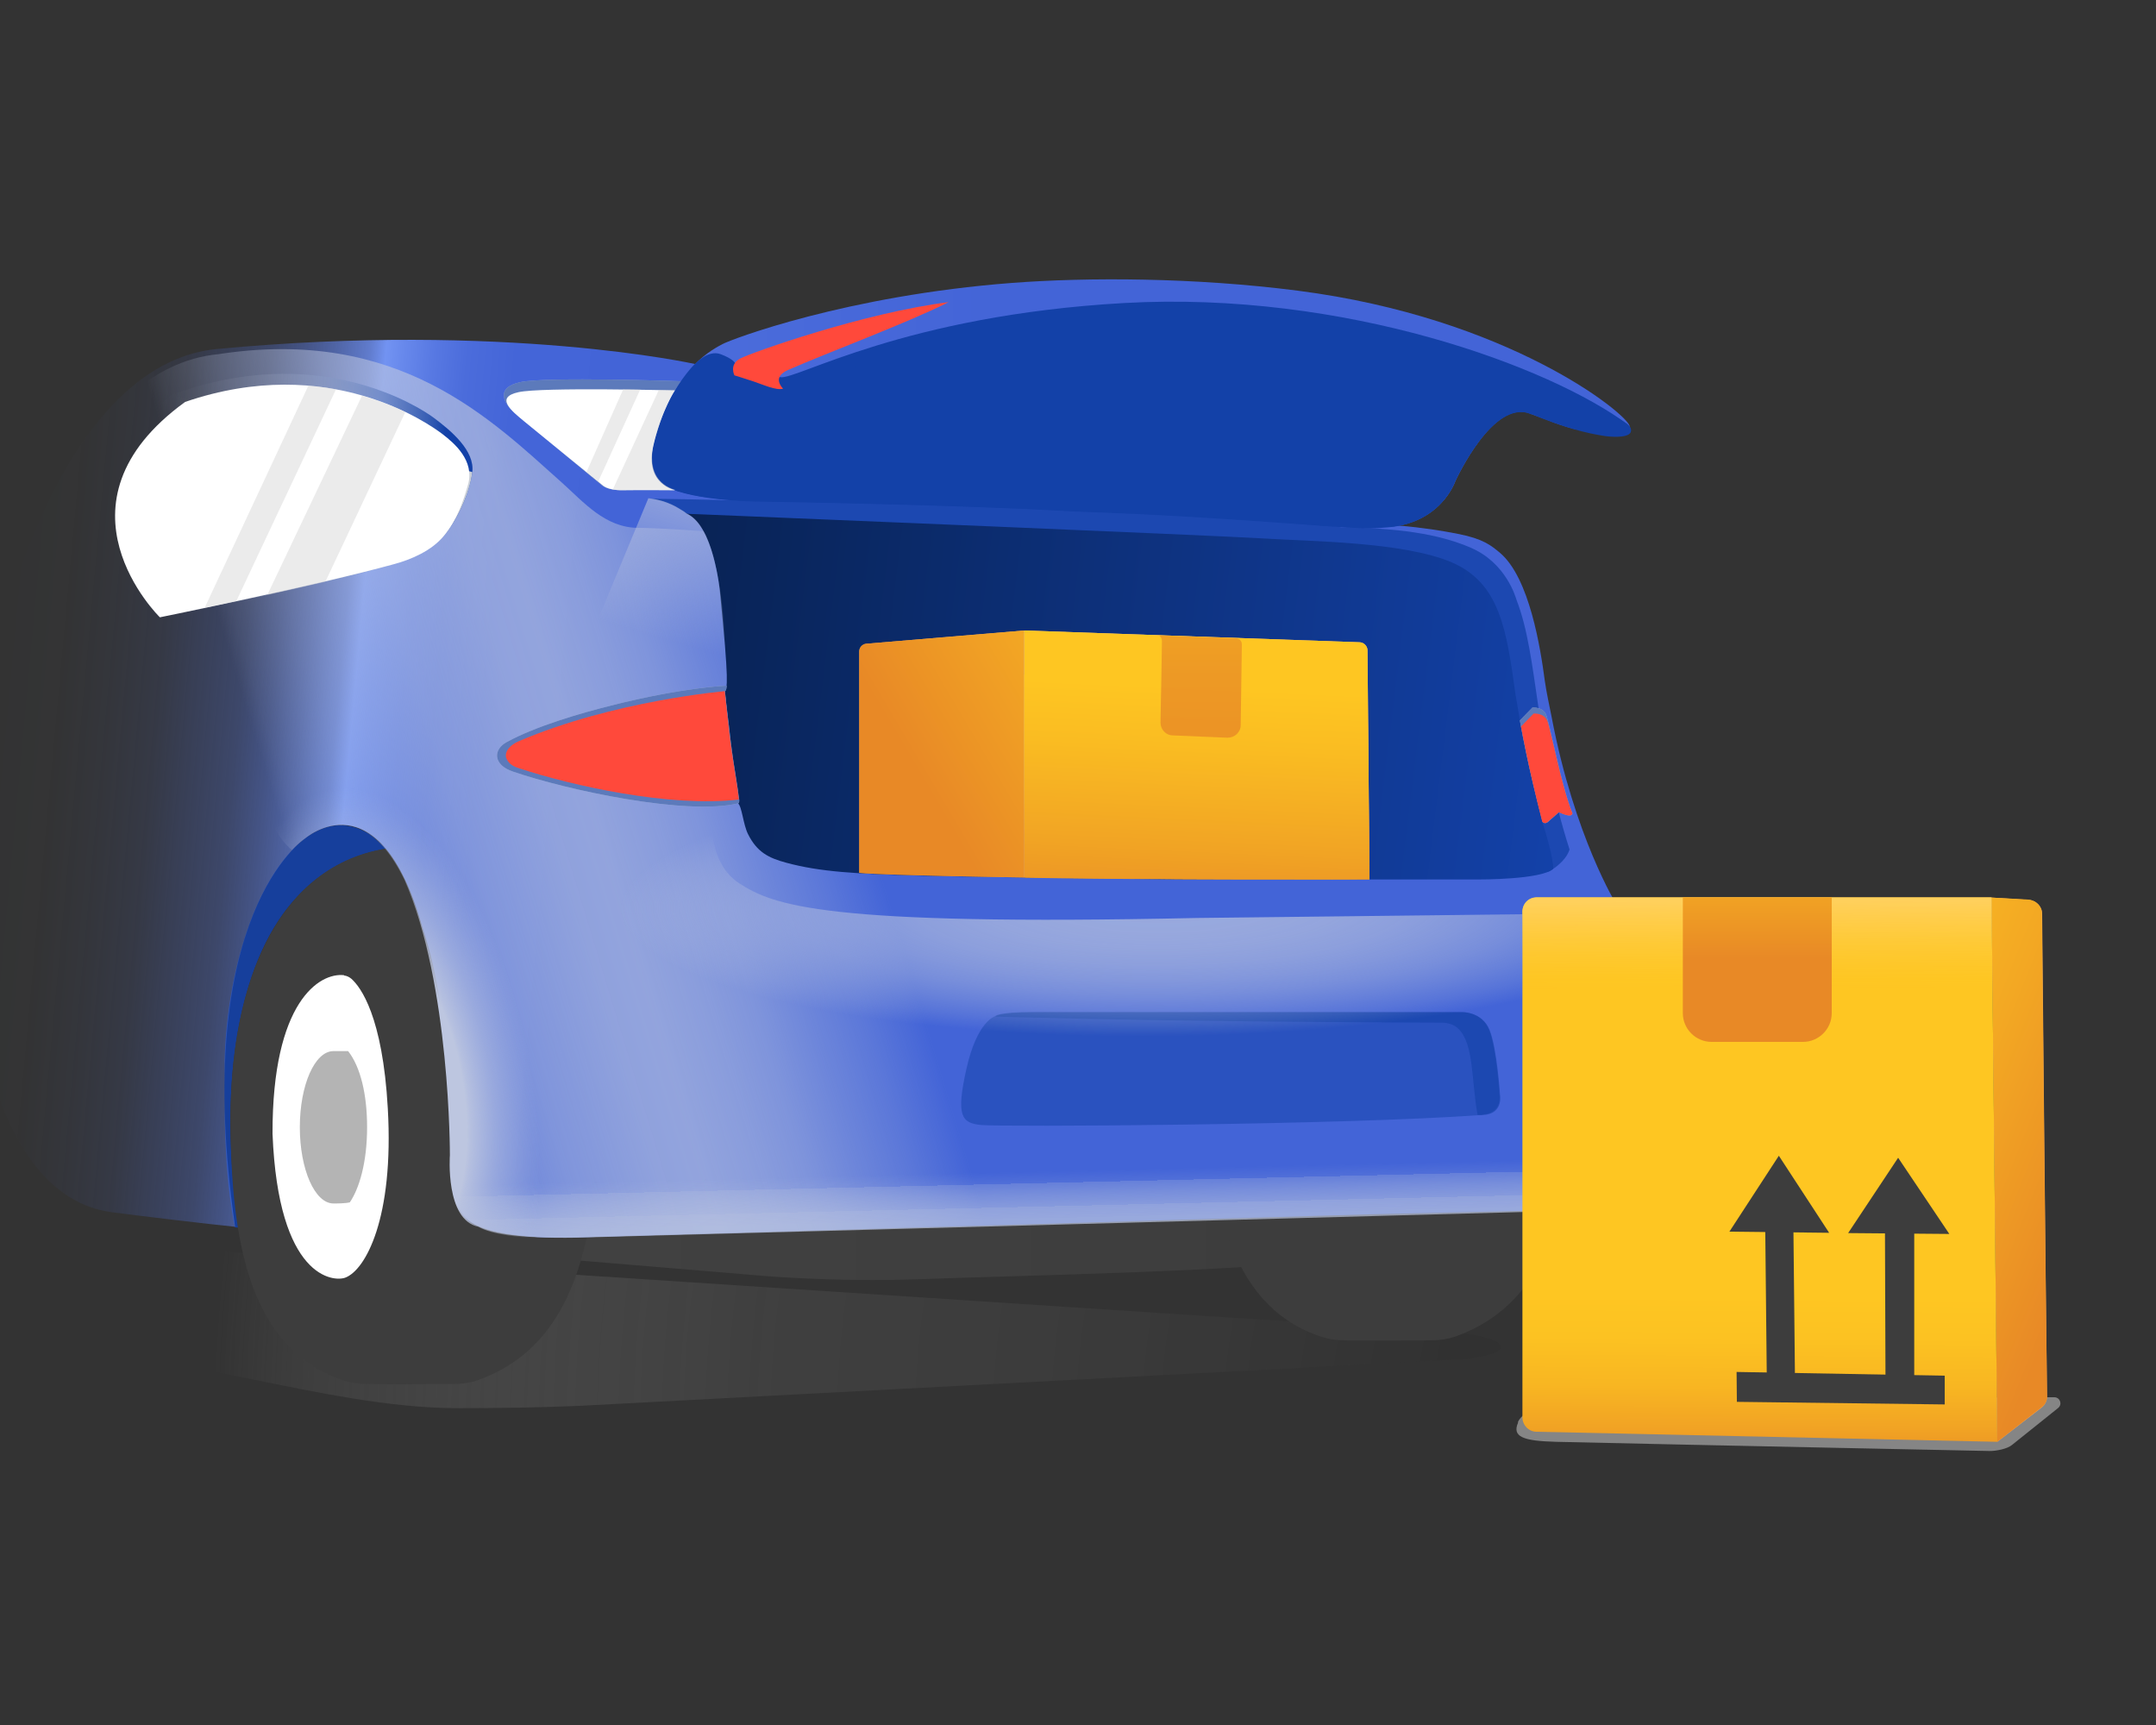 <?xml version="1.0" encoding="UTF-8"?>
<svg xmlns="http://www.w3.org/2000/svg" version="1.1" xmlns:xlink="http://www.w3.org/1999/xlink" viewBox="0 0 75 60">
  <rect x="0" y="0" width="75" height="60" fill="#333333" stroke="none"/>
  <!-- Generator: Adobe Illustrator 29.1.0, SVG Export Plug-In . SVG Version: 2.1.0 Build 142)  -->
  <defs>
    <style>
      .st0 {
        fill: url(#linear-gradient6);
      }

      .st0, .st1, .st2, .st3, .st4, .st5, .st6, .st7, .st8, .st9, .st10, .st11, .st12, .st13 {
        mix-blend-mode: multiply;
      }

      .st1 {
        fill: url(#linear-gradient3);
      }

      .st1, .st10, .st13 {
        opacity: .7;
      }

      .st2 {
        opacity: .9;
      }

      .st2, .st4, .st5, .st14, .st7, .st12 {
        fill: #1341a8;
      }

      .st3 {
        fill: url(#radial-gradient2);
      }

      .st15 {
        fill: url(#linear-gradient10);
      }

      .st4 {
        opacity: .5;
      }

      .st5 {
        opacity: .6;
      }

      .st16 {
        fill: #fff;
      }

      .st6 {
        fill: #cacfd8;
      }

      .st17 {
        fill: url(#linear-gradient1);
      }

      .st18 {
        fill: url(#linear-gradient9);
      }

      .st19 {
        fill: url(#linear-gradient18);
      }

      .st20 {
        fill: url(#linear-gradient8);
      }

      .st21 {
        fill: url(#linear-gradient11);
      }

      .st22 {
        fill: url(#radial-gradient);
      }

      .st23 {
        fill: url(#linear-gradient16);
      }

      .st24, .st8, .st25 {
        isolation: isolate;
      }

      .st8 {
        fill: url(#linear-gradient2);
        opacity: .65;
      }

      .st26 {
        fill: url(#linear-gradient12);
      }

      .st9 {
        fill: url(#linear-gradient13);
      }

      .st9, .st12 {
        opacity: .8;
      }

      .st10 {
        fill: url(#linear-gradient19);
      }

      .st27 {
        fill: url(#linear-gradient4);
      }

      .st28 {
        fill: url(#linear-gradient14);
      }

      .st29 {
        fill: url(#linear-gradient5);
      }

      .st11 {
        fill: url(#linear-gradient7);
      }

      .st30 {
        fill: #858585;
      }

      .st31 {
        fill: #b4b4b4;
      }

      .st25 {
        fill: #d6d6d6;
        opacity: .47;
      }

      .st32 {
        fill: #ff493b;
      }

      .st33 {
        fill: url(#linear-gradient15);
      }

      .st34 {
        fill: url(#linear-gradient17);
      }

      .st13 {
        fill: url(#radial-gradient1);
      }

      .st35 {
        fill: #3d3d3d;
      }

      .st36 {
        fill: url(#linear-gradient);
      }
    </style>
    <radialGradient id="radial-gradient" cx="66.61" cy="50.19" fx="66.61" fy="50.19" r="59.22" gradientTransform="translate(130.18 102.6) rotate(-176.56) scale(1 .97)" gradientUnits="userSpaceOnUse">
      <stop offset="0" stop-color="#1e1e1e"/>
      <stop offset=".2" stop-color="#2d2d2d" stop-opacity=".89"/>
      <stop offset=".53" stop-color="#3f3f3f" stop-opacity=".76"/>
      <stop offset=".67" stop-color="#444" stop-opacity=".7"/>
      <stop offset=".8" stop-color="#565656" stop-opacity=".5"/>
      <stop offset=".94" stop-color="#747474" stop-opacity=".18"/>
      <stop offset="1" stop-color="#858585" stop-opacity="0"/>
    </radialGradient>
    <linearGradient id="linear-gradient" x1="19.51" y1="43.05" x2="47.86" y2="43.05" gradientUnits="userSpaceOnUse">
      <stop offset="0" stop-color="#414141"/>
      <stop offset=".04" stop-color="#414141"/>
      <stop offset=".9" stop-color="#3d3d3d"/>
    </linearGradient>
    <linearGradient id="linear-gradient1" x1="-.38" y1="26.05" x2="56.1" y2="31.27" gradientUnits="userSpaceOnUse">
      <stop offset="0" stop-color="#4364d7" stop-opacity="0"/>
      <stop offset=".04" stop-color="#4364d7" stop-opacity=".01"/>
      <stop offset=".07" stop-color="#4566d8" stop-opacity=".05"/>
      <stop offset=".1" stop-color="#4869da" stop-opacity=".11"/>
      <stop offset=".12" stop-color="#4c6ddc" stop-opacity=".2"/>
      <stop offset=".15" stop-color="#5273df" stop-opacity=".32"/>
      <stop offset=".17" stop-color="#5879e3" stop-opacity=".47"/>
      <stop offset=".19" stop-color="#6182e8" stop-opacity=".64"/>
      <stop offset=".21" stop-color="#6a8bed" stop-opacity=".83"/>
      <stop offset=".22" stop-color="#7293f2"/>
      <stop offset=".23" stop-color="#6889ec"/>
      <stop offset=".25" stop-color="#5778e2"/>
      <stop offset=".27" stop-color="#4b6cdb"/>
      <stop offset=".3" stop-color="#4465d8"/>
      <stop offset=".39" stop-color="#4364d7"/>
    </linearGradient>
    <linearGradient id="linear-gradient2" x1="7.55" y1="33.32" x2="55.31" y2="18.81" gradientUnits="userSpaceOnUse">
      <stop offset=".07" stop-color="#bdc6e0" stop-opacity="0"/>
      <stop offset=".08" stop-color="#bdc6e0" stop-opacity=".11"/>
      <stop offset=".12" stop-color="#bdc6e0" stop-opacity=".38"/>
      <stop offset=".16" stop-color="#bdc6e0" stop-opacity=".6"/>
      <stop offset=".19" stop-color="#bdc6e0" stop-opacity=".77"/>
      <stop offset=".23" stop-color="#bdc6e0" stop-opacity=".9"/>
      <stop offset=".25" stop-color="#bdc6e0" stop-opacity=".97"/>
      <stop offset=".28" stop-color="#bdc6e0"/>
      <stop offset=".29" stop-color="#bdc6e0" stop-opacity=".97"/>
      <stop offset=".32" stop-color="#bdc6e0" stop-opacity=".88"/>
      <stop offset=".35" stop-color="#bdc6e0" stop-opacity=".75"/>
      <stop offset=".38" stop-color="#bdc6e0" stop-opacity=".55"/>
      <stop offset=".42" stop-color="#bdc6e0" stop-opacity=".3"/>
      <stop offset=".46" stop-color="#bdc6e0" stop-opacity="0"/>
      <stop offset=".46" stop-color="#bdc6e0" stop-opacity="0"/>
    </linearGradient>
    <linearGradient id="linear-gradient3" x1="35.36" y1="10.16" x2="36.32" y2="50.94" gradientUnits="userSpaceOnUse">
      <stop offset=".75" stop-color="#bdc6e0" stop-opacity="0"/>
      <stop offset=".76" stop-color="#bdc6e0" stop-opacity=".16"/>
      <stop offset=".76" stop-color="#bdc6e0" stop-opacity=".41"/>
      <stop offset=".77" stop-color="#bdc6e0" stop-opacity=".62"/>
      <stop offset=".78" stop-color="#bdc6e0" stop-opacity=".79"/>
      <stop offset=".78" stop-color="#bdc6e0" stop-opacity=".9"/>
      <stop offset=".79" stop-color="#bdc6e0" stop-opacity=".98"/>
      <stop offset=".79" stop-color="#bdc6e0"/>
    </linearGradient>
    <linearGradient id="linear-gradient4" x1="-6.73" y1="14.05" x2="35.09" y2="14.05" gradientUnits="userSpaceOnUse">
      <stop offset="0" stop-color="#7293f2"/>
      <stop offset=".15" stop-color="#6889ec"/>
      <stop offset=".69" stop-color="#4d6edc"/>
      <stop offset="1" stop-color="#4364d7"/>
    </linearGradient>
    <linearGradient id="linear-gradient5" x1="15.11" y1="21.77" x2="57.26" y2="26.97" gradientUnits="userSpaceOnUse">
      <stop offset="0" stop-color="#071d44"/>
      <stop offset=".26" stop-color="#09255b"/>
      <stop offset=".8" stop-color="#113b98"/>
      <stop offset=".93" stop-color="#1341a8"/>
    </linearGradient>
    <linearGradient id="linear-gradient6" x1="4.17" y1="17.11" x2="25.39" y2="17.87" gradientUnits="userSpaceOnUse">
      <stop offset=".06" stop-color="#cacfd8" stop-opacity="0"/>
      <stop offset=".13" stop-color="#c5cbd6" stop-opacity=".03"/>
      <stop offset=".2" stop-color="#b7c0d3" stop-opacity=".1"/>
      <stop offset=".28" stop-color="#a0aecd" stop-opacity=".23"/>
      <stop offset=".35" stop-color="#7f95c4" stop-opacity=".41"/>
      <stop offset=".43" stop-color="#5675b9" stop-opacity=".63"/>
      <stop offset=".51" stop-color="#234eac" stop-opacity=".91"/>
      <stop offset=".53" stop-color="#1341a8"/>
    </linearGradient>
    <linearGradient id="linear-gradient7" x1="4.22" y1="17.56" x2="25.32" y2="18.32" gradientUnits="userSpaceOnUse">
      <stop offset=".06" stop-color="#cacfd8" stop-opacity="0"/>
      <stop offset=".16" stop-color="#cacfd8" stop-opacity=".01"/>
      <stop offset=".23" stop-color="#cacfd8" stop-opacity=".06"/>
      <stop offset=".29" stop-color="#cacfd8" stop-opacity=".13"/>
      <stop offset=".34" stop-color="#cacfd8" stop-opacity=".23"/>
      <stop offset=".39" stop-color="#cacfd8" stop-opacity=".36"/>
      <stop offset=".44" stop-color="#cacfd8" stop-opacity=".52"/>
      <stop offset=".49" stop-color="#cacfd8" stop-opacity=".71"/>
      <stop offset=".53" stop-color="#cacfd8" stop-opacity=".93"/>
      <stop offset=".55" stop-color="#cacfd8"/>
    </linearGradient>
    <linearGradient id="linear-gradient8" x1="30.63" y1="27.81" x2="35.54" y2="24.83" gradientUnits="userSpaceOnUse">
      <stop offset="0" stop-color="#d18954"/>
      <stop offset=".62" stop-color="#e9a464"/>
      <stop offset=".8" stop-color="#f2ae6a"/>
    </linearGradient>
    <linearGradient id="linear-gradient9" x1="28.32" y1="29.14" x2="42.98" y2="20.47" gradientUnits="userSpaceOnUse">
      <stop offset=".25" stop-color="#e88926"/>
      <stop offset=".92" stop-color="#fec622"/>
    </linearGradient>
    <linearGradient id="linear-gradient10" x1="35.63" y1="26.26" x2="47.63" y2="26.26" gradientUnits="userSpaceOnUse">
      <stop offset=".1" stop-color="#ffc78c"/>
      <stop offset=".52" stop-color="#ffc58a"/>
      <stop offset=".69" stop-color="#ffc182"/>
      <stop offset=".73" stop-color="#ffc080"/>
    </linearGradient>
    <linearGradient id="linear-gradient11" x1="41.57" y1="31.36" x2="41.72" y2="19.36" gradientUnits="userSpaceOnUse">
      <stop offset=".19" stop-color="#e88926"/>
      <stop offset=".29" stop-color="#f1a424"/>
      <stop offset=".41" stop-color="#fabc22"/>
      <stop offset=".48" stop-color="#fec622"/>
    </linearGradient>
    <linearGradient id="linear-gradient12" x1="41.35" y1="33.12" x2="42.08" y2="17.21" gradientUnits="userSpaceOnUse">
      <stop offset=".04" stop-color="#e88926"/>
      <stop offset=".23" stop-color="#f1a424"/>
      <stop offset=".45" stop-color="#fabc22"/>
      <stop offset=".58" stop-color="#fec622"/>
    </linearGradient>
    <linearGradient id="linear-gradient13" x1="41.73" y1="26.89" x2="41.78" y2="16.78" gradientUnits="userSpaceOnUse">
      <stop offset=".15" stop-color="#e88926"/>
      <stop offset=".35" stop-color="#e98e25"/>
      <stop offset=".6" stop-color="#ef9d24"/>
      <stop offset=".87" stop-color="#f8b722"/>
      <stop offset="1" stop-color="#fec622"/>
    </linearGradient>
    <linearGradient id="linear-gradient14" x1="69.28" y1="40.69" x2="71.22" y2="40.69" gradientUnits="userSpaceOnUse">
      <stop offset=".73" stop-color="#f2ae6a"/>
      <stop offset=".86" stop-color="#f0ac68"/>
      <stop offset=".92" stop-color="#eda660"/>
      <stop offset=".94" stop-color="#eaa15b"/>
    </linearGradient>
    <linearGradient id="linear-gradient15" x1="76.03" y1="43.1" x2="60.02" y2="36.72" gradientUnits="userSpaceOnUse">
      <stop offset=".19" stop-color="#e88926"/>
      <stop offset=".51" stop-color="#f3a823"/>
      <stop offset=".81" stop-color="#fbbe22"/>
      <stop offset="1" stop-color="#fec622"/>
    </linearGradient>
    <linearGradient id="linear-gradient16" x1="61.14" y1="56.29" x2="61.23" y2="39.77" gradientUnits="userSpaceOnUse">
      <stop offset=".31" stop-color="#e88926"/>
      <stop offset=".31" stop-color="#e88925"/>
      <stop offset=".4" stop-color="#f1a324"/>
      <stop offset=".49" stop-color="#f8b622"/>
      <stop offset=".59" stop-color="#fcc222"/>
      <stop offset=".68" stop-color="#fec622"/>
    </linearGradient>
    <linearGradient id="linear-gradient17" x1="61.15" y1="35.74" x2="61.14" y2="31.35" gradientUnits="userSpaceOnUse">
      <stop offset=".31" stop-color="#ffd05c" stop-opacity="0"/>
      <stop offset=".38" stop-color="#ffd05c" stop-opacity=".02"/>
      <stop offset=".46" stop-color="#ffd05c" stop-opacity=".09"/>
      <stop offset=".56" stop-color="#ffd05c" stop-opacity=".2"/>
      <stop offset=".67" stop-color="#ffd05c" stop-opacity=".35"/>
      <stop offset=".78" stop-color="#ffd05c" stop-opacity=".55"/>
      <stop offset=".9" stop-color="#ffd05c" stop-opacity=".78"/>
      <stop offset="1" stop-color="#ffd05c"/>
    </linearGradient>
    <linearGradient id="linear-gradient18" x1="61.13" y1="35.41" x2="61.1" y2="21.56" gradientUnits="userSpaceOnUse">
      <stop offset=".15" stop-color="#e88926"/>
      <stop offset=".34" stop-color="#f3a823"/>
      <stop offset=".52" stop-color="#fbbe22"/>
      <stop offset=".63" stop-color="#fec622"/>
    </linearGradient>
    <linearGradient id="linear-gradient19" x1="24.72" y1="16.16" x2="22.77" y2="22.87" gradientUnits="userSpaceOnUse">
      <stop offset="0" stop-color="#bdc6e0"/>
      <stop offset=".08" stop-color="#bdc6e0" stop-opacity=".96"/>
      <stop offset=".22" stop-color="#bdc6e0" stop-opacity=".85"/>
      <stop offset=".4" stop-color="#bdc6e0" stop-opacity=".66"/>
      <stop offset=".61" stop-color="#bdc6e0" stop-opacity=".41"/>
      <stop offset=".84" stop-color="#bdc6e0" stop-opacity=".09"/>
      <stop offset=".9" stop-color="#bdc6e0" stop-opacity="0"/>
    </linearGradient>
    <radialGradient id="radial-gradient1" cx="40.52" cy="31.42" fx="40.52" fy="31.42" r="5.14" gradientTransform="translate(168.57 -10.42) rotate(89.41) scale(1 4.09)" gradientUnits="userSpaceOnUse">
      <stop offset=".06" stop-color="#bdc6e0"/>
      <stop offset=".19" stop-color="#bdc6e0" stop-opacity=".99"/>
      <stop offset=".31" stop-color="#bdc6e0" stop-opacity=".94"/>
      <stop offset=".42" stop-color="#bdc6e0" stop-opacity=".86"/>
      <stop offset=".52" stop-color="#bdc6e0" stop-opacity=".75"/>
      <stop offset=".62" stop-color="#bdc6e0" stop-opacity=".61"/>
      <stop offset=".71" stop-color="#bdc6e0" stop-opacity=".44"/>
      <stop offset=".81" stop-color="#bdc6e0" stop-opacity=".23"/>
      <stop offset=".9" stop-color="#bdc6e0" stop-opacity="0"/>
    </radialGradient>
    <radialGradient id="radial-gradient2" cx="13.36" cy="38.07" fx="13.36" fy="38.07" r="6.58" gradientTransform="translate(-12.9 -37.1) rotate(-9.6) scale(1 2.06)" gradientUnits="userSpaceOnUse">
      <stop offset=".42" stop-color="#bdc6e0"/>
      <stop offset=".44" stop-color="#bdc6e0" stop-opacity=".91"/>
      <stop offset=".57" stop-color="#bdc6e0" stop-opacity=".52"/>
      <stop offset=".68" stop-color="#bdc6e0" stop-opacity=".24"/>
      <stop offset=".75" stop-color="#bdc6e0" stop-opacity=".07"/>
      <stop offset=".79" stop-color="#bdc6e0" stop-opacity="0"/>
    </radialGradient>
  </defs>
  <g class="st24">
    <g id="Layer_2">
      <path class="st30" d="M52.81,49.48c-.22.5.18.64,1.32.67,3.86.09,15.09.32,15.09.32.22,0,.6-.07.77-.21l1.61-1.29c.15-.13.06-.37-.14-.37l-16.75.07s-1.63.16-1.91.8Z"/>
      <path class="st22" d="M50.43,46.33l-46.76-3.06-1.48,3.36,6.55,1.34c2.27.46,4.8,1,7.12,1.01,1.43,0,2.86-.02,4.28-.08l30.71-1.62c2.23-.22,1.46-.83-.43-.94Z"/>
      <path class="st36" d="M19.8,42.51l-.29,1.28,6.71.56s2.66.26,5.87.14,11.74-.28,14.34-.72c.28-.05.55-.17.73-.39.54-.66.7-1.79.7-1.79l-28.06.92Z"/>
      <path class="st2" d="M13.44,29.52c-.88.15-2.37.57-3.61,2.29-1.75,2.44-2.19,6.71-1.51,10.89-.05,0-.1-.01-.15-.01-.29-1.42-.39-3.26-.36-5.5,0-1.5.26-3.33.81-4.9.88-2.52,2.54-4.36,4.26-3.26.15.11.44.38.55.5Z"/>
      <path class="st35" d="M20.79,38.89c0,5.99-1.78,8.25-4.15,9.11-.28.1-.59.14-.89.14-.8,0-2.18.02-2.97,0-.32,0-.63-.05-.93-.16-3.16-1.12-3.83-4.79-3.83-9.09,0-5.22,2.02-9.45,6.39-9.45,3.93,0,6.39,4.23,6.39,9.45Z"/>
      <path class="st16" d="M11.97,33.93c.1.01.19.06.26.12.31.28,1.08,1.29,1.26,4.5.22,3.83-.78,5.63-1.48,5.89-.4.15-2.33.04-2.53-5.01-.01-4.6,1.64-5.61,2.49-5.51Z"/>
      <path class="st35" d="M54.8,37.37c0,5.99-1.78,8.25-4.15,9.11-.28.1-.59.14-.89.14-.8,0-2.18.02-2.97,0-.32,0-.63-.05-.93-.16-3.16-1.12-3.83-4.79-3.83-9.09,0-5.22,2.02-9.45,6.39-9.45,3.93,0,6.39,4.23,6.39,9.45Z"/>
      <path class="st31" d="M10.43,39.21c0-1.47.52-2.65,1.17-2.65h.51c.43.55.66,1.5.66,2.65,0,1.24-.28,2.14-.6,2.61-.16.04-.44.04-.57.04-.65,0-1.17-1.19-1.17-2.65Z"/>
      <path class="st17" d="M8.18,42.68c-1.59-10.94,2.44-13.52,2.44-13.52,0,0,2.56-2.24,4.07,3.08,1.09,3.23.99,7.7.99,7.7,0,0-.1,1.94.56,2.47.82.66,3,.66,3.81.63l27.51-.8,6.91-.16,1.76-10.62s-1.46-2.36-2.25-6.5c-.08-.41-.18-.85-.24-1.27-.15-1.13-.53-3.59-1.56-4.46-.31-.26-.59-.49-1.46-.66-.56-.11-1.23-.22-2.08-.29l-24.47-5.62s-6.59-1.47-16.63-.52c-9.27.87-11.99,28.87-3.68,30.02.98.13,3.4.42,4.32.51Z"/>
      <path class="st8" d="M8.18,42.68c-1.59-10.94,2.44-13.52,2.44-13.52,0,0,2.56-2.24,4.07,3.08,1.09,3.23.99,7.7.99,7.7,0,0-.1,1.94.56,2.47.82.66,3,.66,3.81.63l27.51-.8-.99-3.55c-1.48-.38-5.5-1.55-5.84-3.04-.4-1.77-4.59-5.46-4.65-6.22-.56-7.09-6.35-9.11-6.57-9.88-.52-.89-6.44-1.19-7.3-1.19-1.16,0-1.91-.9-2.66-1.57-2.47-2.2-5.68-5.44-11.96-4.47-9.27.87-12.04,28.71-3.72,29.86.98.13,3.4.42,4.32.51Z"/>
      <path class="st1" d="M15.68,40.57c.11,1.84.39,2.54,4.36,2.48l33.2-.9,1.31-.32s5.12-2.65-1.38-2.39c-11.41-.02-34.56.69-37.49,1.12Z"/>
      <path class="st6" d="M23.69,13.26s-4.69-.16-5.58.03-.62.74-.12,1.15,2.91,2.41,2.91,2.41c0,0,.18.21.76.2s1.82,0,1.82,0c0,0-1.06-.2-.75-1.56s.96-2.23.96-2.23Z"/>
      <path class="st5" d="M23.69,13.26s-4.69-.16-5.58.03-.62.74-.12,1.15,2.91,2.41,2.91,2.41c0,0,.18.21.76.2s1.82,0,1.82,0c0,0-1.06-.2-.75-1.56s.96-2.23.96-2.23Z"/>
      <path class="st27" d="M22.84,15.09c-.15.47-.43,1.54.52,1.91,1.15.46,3.32.44,3.32.44,0,0,6.88.11,10.66.34,6.11.17,9.67.74,10.8.56,1.98-.07,2.49-1.61,2.49-1.61,0,0,1.34-2.94,2.64-2.33,0,0,.25.1.49.18.28.12.65.25,1.04.35.46.05.91.17.91.17l.15-.03s.95.27.83-.25c-.1-.44-4.22-3.77-11.55-4.71-3.58-.46-7.3-.47-9.93-.27-5.76.44-9.77,1.96-10.08,2.13-.61.32-1.58.95-2.28,3.11Z"/>
      <path class="st7" d="M24.17,12.67s.45-.52.9-.35.5.31.5.31c0,0,1.15.43,1.58.49.57.09,4.31-2.15,11.96-2.58s14.81,2.2,17.55,4.25c0,0-9.41-4.21-20.07-1.41l-13.74,3.11s-.55-.52.43-2.55c.41-.81.89-1.28.89-1.28Z"/>
      <path class="st12" d="M23.87,17.86s-.6-.46-1.24-.5,2.86.04,2.86.04c0,0,13.53-.13,21.18.94,1.92.03,3.33.21,4.49.71,1.24.53,1.57,1.74,1.6,1.83.76,1.97.61,4.82,1.84,8.67-.16.48-.73.77-.73.77l-30-12.46Z"/>
      <path class="st29" d="M24.14,17.88l1.94.08s16.33.67,17.89.77,4.85.11,6.53.83,1.91,2.36,2.22,4.6c.37,2.24.67,3.39.93,4.43.11.31.4,1.32.38,1.63-.41.38-2.58.37-2.58.37h-10.4s-6.49-.07-8.9-.13-3.64-.14-4.79-.45c-.64-.17-1.03-.38-1.34-1-.17-.34-.21-.97-.35-1.07.11-.12-.15-.63-.19-1.58-.02-.07-.03-.15-.04-.23l-.23-2.09c.09-.13.16-.23-.17-3.49,0,0-.22-2.31-1.18-2.69.12.02.26.02.26.02Z"/>
      <path class="st7" d="M22.9,14.87s-.76,1.73.45,2.14c1.15.46,3.32.44,3.32.44,0,0,6.88.11,10.66.34,6.24.21,9.99.7,10.8.56,1.98-.07,2.49-1.61,2.49-1.61,0,0,1.34-2.94,2.64-2.33,0,0,.25-.05.6-.05.21.25.48.24.94.3s.67.22.67.22l.39.2s1.12.19.83-.25c-.16-.24-5.8-3.67-13.2-3.86s-10.64.79-15.56,2.36c-.44.13-.66.35-1.47.03s-1.07-.26-1.26-.56c-.44-.67-1.55-.05-2.29,2.06Z"/>
      <path class="st14" d="M23.05,15.13s-.65,1.49.3,1.87c1.15.46,3.32.44,3.32.44,0,0,6.88.11,10.66.34,7.16.21,9.5.72,10.8.56,1.98-.07,2.49-1.61,2.49-1.61,0,0,1.31-2.87,2.64-2.33,1.17.48,1.92.67,2.59.77.21.03,1.12.1.83-.34-.16-.24-5.8-3.67-13.2-3.86s-10.64.79-15.56,2.36c-.44.13-.66.35-1.47.03s-1.07-.26-1.26-.56-1.04-.12-2.14,2.33Z"/>
      <path class="st32" d="M25.55,13.06s-.2-.38.2-.59,4.33-1.6,7.25-1.96c-1.5.75-4.2,1.75-5.59,2.36-.15.07-.52.26-.17.65-.24.07-.69-.14-1.02-.25-.42-.14-.66-.21-.66-.21Z"/>
      <path class="st6" d="M25.28,23.85s-1.5.05-4.02.69c-1.08.27-2.62.72-3.63,1.27-.47.25-.5.79.22,1.03,1.87.64,6.03,1.54,7.84,1.1.06-.06,0-.22-.02-.45-.03-.21-.07-.46-.1-.65-.08-.47-.16-1.09-.21-1.57,0,0-.09-.7-.14-1.22.07-.08.05-.19.05-.19Z"/>
      <path class="st5" d="M25.28,23.85s-1.5.05-4.02.69c-1.08.27-2.62.72-3.63,1.27-.47.25-.5.79.22,1.03,1.87.64,6.03,1.54,7.84,1.1.06-.06,0-.22-.02-.45-.03-.21-.07-.46-.1-.65-.08-.47-.16-1.09-.21-1.57,0,0-.09-.7-.14-1.22.07-.08.05-.19.05-.19Z"/>
      <path class="st32" d="M25.22,24.04s-3.88.33-7.17,1.74c-.39.17-.51.43-.43.61.09.21.3.29.43.33,1.84.61,5.26,1.37,7.65,1.09-.03-.3-.09-.67-.14-.98-.07-.45-.14-.89-.19-1.34l-.16-1.45Z"/>
      <path class="st4" d="M51.57,38.78c-4.94.36-16.78.42-17.45.35s-.87-.31-.5-1.96.99-1.82.99-1.82c0,0,.06-.15,1.33-.15h14.9s.7-.03.96.62.36,2.24.36,2.24c0,0,.13.66-.6.71Z"/>
      <path class="st5" d="M51.4,38.78c-.22-1.2-.12-2.45-.66-2.99-.15-.15-.35-.21-.56-.22-.74,0-2.39-.01-3.89-.02-6.83-.04-11.66-.19-11.66-.19,0,0,.06-.15,1.33-.15h14.9s.7-.03.96.62.36,2.24.36,2.24c0,0,.16.78-.77.71Z"/>
      <path class="st16" d="M23.48,13.58s-4.61-.12-5.44.06-.26.64.2,1.02,2.71,2.21,2.71,2.21c0,0,.17.19.71.18s1.83,0,1.83,0c0,0-1.08-.2-.76-1.56.28-1.22.75-1.92.75-1.92Z"/>
      <path class="st6" d="M52.87,25.06l.44-.45s.35-.03.47.24.54,2.53.92,3.44c-.03.19-.46-.05-.46-.05l-.36.32s-.12.14-.22.02c-.51-1.94-.73-3.2-.73-3.2l-.06-.32Z"/>
      <path class="st5" d="M52.87,25.06l.44-.45s.35-.03.47.24.54,2.53.92,3.44c-.03.19-.46-.05-.46-.05l-.36.32s-.12.14-.22.02c-.51-1.94-.73-3.2-.73-3.2l-.06-.32Z"/>
      <path class="st32" d="M52.92,25.26l.43-.44s.35-.03.47.24.5,2.32.88,3.23c-.03.19-.47-.04-.47-.04l-.36.31s-.12.14-.22.02c-.48-1.86-.74-3.32-.74-3.32Z"/>
      <path class="st0" d="M5.59,21.47s5.51-1.08,8.16-1.87c.64-.19,1.36-.53,1.78-1.08.48-.62.83-1.48.9-2.1.09-.74-.72-1.43-1.37-1.91-.47-.34-3.99-2.66-9.07-.78-4.98,3.9-.41,7.73-.41,7.73Z"/>
      <path class="st11" d="M6.08,13.77c-4.98,3.9-.49,7.7-.49,7.7,0,0,5.51-1.08,8.16-1.87.64-.19,1.36-.53,1.78-1.08.48-.62.83-1.48.9-2.1"/>
      <path class="st16" d="M5.57,21.47s5.49-1.12,8.11-1.84c.64-.17,1.34-.48,1.76-.99.47-.57.68-1.23.84-1.78.24-.84-.48-1.45-.9-1.77-.45-.34-3.93-2.83-8.94-1.11-4.91,3.56-.88,7.49-.88,7.49Z"/>
      <path class="st20" d="M29.89,30.36v-7.7c0-.14.11-.26.25-.27l5.49-.46v8.59s-4.78-.07-5.74-.16"/>
      <path class="st18" d="M29.89,30.36v-7.7c0-.14.11-.26.25-.27l5.49-.46v8.59s-4.78-.07-5.74-.16"/>
      <path class="st15" d="M35.63,30.52v-8.59l11.66.41c.15,0,.28.13.28.28l.07,7.96s-7.78.03-12.01-.07"/>
      <path class="st21" d="M35.63,30.52v-8.59l11.66.41c.15,0,.28.13.28.28l.07,7.96s-7.78.03-12.01-.07"/>
      <path class="st26" d="M35.63,30.54v-7.08l11.66.34c.15,0,.28.11.28.23l.07,6.56s-7.78.02-12.01-.06"/>
      <path class="st9" d="M40.31,22.1s.11.04.11.21c0,.12-.03,1.96-.05,2.82,0,.25.19.45.44.45l1.89.08c.25,0,.46-.19.46-.44l.04-2.81c0-.11-.09-.21-.2-.21l-2.69-.1"/>
      <path class="st28" d="M69.28,31.22l1.29.08c.26.02.47.22.47.49.02,2.32.12,12.82.17,16.78,0,.16-.07.3-.19.39l-1.54,1.19-.2-18.93Z"/>
      <path class="st33" d="M69.28,31.22l1.27.07c.26.01.48.23.48.47.02,2.14.13,13.19.18,16.83,0,.14-.07.27-.19.36l-1.54,1.2-.2-18.93Z"/>
      <path class="st23" d="M69.28,31.22l.2,18.93-16.03-.35c-.27,0-.49-.23-.49-.5v-17.58c0-.28.22-.5.5-.5h15.82Z"/>
      <path class="st34" d="M69.28,31.22l.05,4.44-15.88-.12c-.34,0-.49-.32-.49-.47v-3.36c0-.29.22-.5.5-.5h15.82Z"/>
      <path class="st19" d="M58.54,31.21v4.03c0,.55.45,1,1,1h3.18c.55,0,1-.45,1-1v-4.03h-5.18Z"/>
      <path class="st10" d="M22.55,17.34l-3.22,7.75s2.49-.94,5.94-1.25c-.01-1.3-.12-4.32-.85-5.46-.14-.24-.33-.43-.55-.53-.07-.07-.22-.14-.29-.19-.5-.3-1.03-.33-1.03-.33Z"/>
      <path class="st13" d="M24.76,28.05s-.24,1.9.95,2.67,2.9,1.49,15.92,1.21l11.33-.13v.5s0,4.47,0,4.47h-26.16s-6.97.08-6.47-9.26c1.97.54,4.42.54,4.42.54Z"/>
      <path class="st3" d="M10.16,29.57s-1.93-1.48.23-3.61,8.65-3.66,11.1,4.64-1.1,12.47-1.1,12.47c0,0-2.78.15-3.75-.4-1.16-.24-.99-2.49-.99-2.49,0,0,.02-5.96-1.58-9.58-1.75-3.57-3.92-1.03-3.92-1.03Z"/>
      <g>
        <g>
          <polygon class="st35" points="61.88 40.2 60.16 42.84 63.63 42.88 61.88 40.2"/>
          <polygon class="st35" points="62.44 47.85 61.46 47.86 61.4 42.1 62.38 42.05 62.44 47.85"/>
        </g>
        <g>
          <polygon class="st35" points="66.03 40.27 64.29 42.89 67.81 42.92 66.03 40.27"/>
          <polygon class="st35" points="66.59 48.01 65.59 47.95 65.57 42.38 66.59 42.38 66.59 48.01"/>
        </g>
        <polygon class="st35" points="67.65 48.85 60.42 48.76 60.41 47.72 67.65 47.85 67.65 48.85"/>
      </g>
      <path class="st25" d="M12.58,13.76s.83.23,1.52.57c-1.41,3-2.78,5.9-2.78,5.9l-2.02.46,3.29-6.92Z"/>
      <path class="st25" d="M10.73,13.42s.41.02.96.12c-1.41,3-3.47,7.37-3.47,7.37l-1.1.23,3.61-7.73Z"/>
      <path class="st25" d="M22.92,13.56l-1.6,3.46s.05.02.21.02c.25,0,.76-.02,1.96,0-1.29-.4-.65-1.96-.65-1.96,0,0,.3-1.05.64-1.51-.17,0-.43-.01-.56-.01Z"/>
      <polygon class="st25" points="22.27 13.55 20.81 16.75 20.4 16.42 21.68 13.54 22.27 13.55"/>
    </g>
  </g>
</svg>